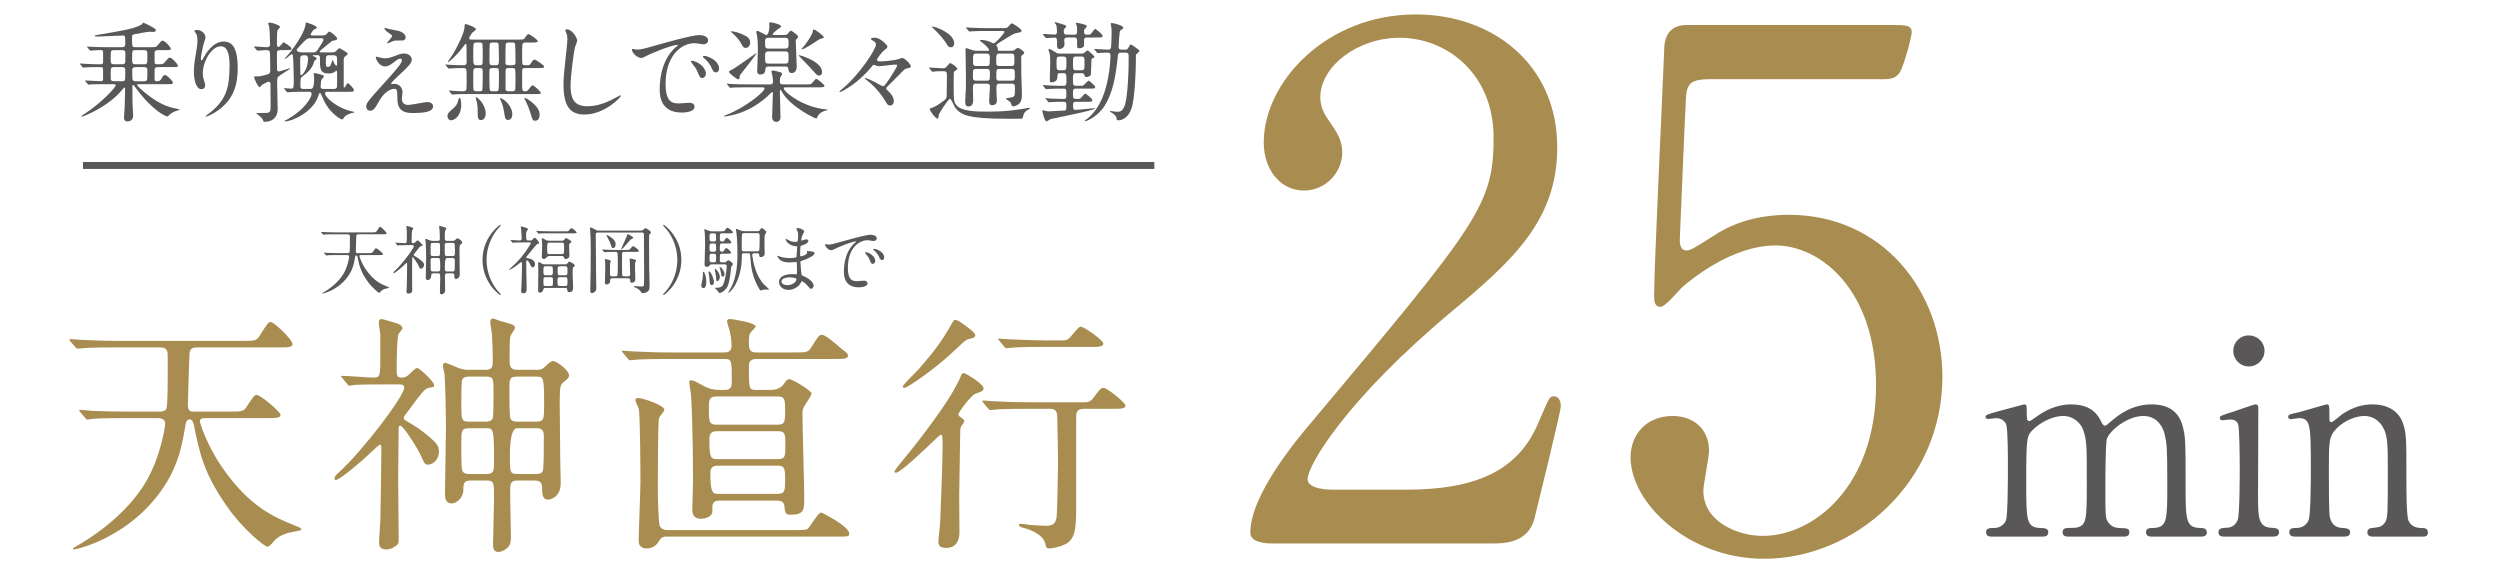 <?xml version="1.0" encoding="UTF-8"?>
<svg id="_レイヤー_1" xmlns="http://www.w3.org/2000/svg" version="1.1" viewBox="0 0 364.2 83">
  <!-- Generator: Adobe Illustrator 29.1.0, SVG Export Plug-In . SVG Version: 2.1.0 Build 142)  -->
  <defs>
    <style>
      .st0, .st1 {
        fill: #595757;
      }

      .st2 {
        fill: #a98d50;
      }

      .st1 {
        stroke: #595757;
        stroke-miterlimit: 10;
        stroke-width: 1.009px;
      }
    </style>
  </defs>
  <path class="st2" d="M185.132,79.169c-.618,0-2.989-.103-2.989-1.545,0-5.46,6.594-13.395,8.964-16.176,24.316-28.951,26.479-31.629,26.479-41.418,0-9.169-6.697-14.527-13.703-14.527-6.182,0-11.539,4.225-11.539,8.655,0,.309,0,1.648,1.03,3.09,1.34,1.958,2.164,3.091,2.164,4.945,0,2.988-2.474,5.564-5.564,5.564-3.504,0-5.872-3.091-5.872-7.006,0-8.758,9.066-18.649,22.15-18.649,11.128,0,20.607,7.212,20.607,19.37,0,10.612-6.491,16.485-15.248,23.8-15.558,12.982-21.122,22.564-21.122,24.521,0,1.545,3.297,1.545,3.709,1.545h10.613c10.406,0,16.381-2.884,19.267-9.684,1.648-3.812,1.648-3.915,2.267-3.915,1.03,0,1.03,1.237,1.03,1.443,0,.824-3.297,14.115-3.812,16.279-.927,3.709-4.534,3.709-6.182,3.709h-32.248Z"/>
  <g>
    <path class="st0" d="M15.256,12.262c-1.394,0-1.853.016-2.013.032-.047,0-.286.047-.333.047s-.079-.047-.142-.11l-.301-.365c-.063-.063-.063-.079-.063-.095,0-.032.016-.048.047-.048.364,0,1.918.111,2.234.111.333,0,.333-.159.333-.523,0-.19,0-1.252-.016-1.316-.032-.222-.11-.222-.808-.222s-1.41.016-1.712.047c-.047,0-.286.032-.333.032s-.079-.032-.142-.095l-.301-.364q-.065-.08-.065-.111c0-.032.018-.032.049-.032.063,0,.839.063.999.063,1.156.048,1.267.048,2.013.048.284,0,.315-.174.315-.317v-1.237c0-.38,0-.507-.315-.507-.286,0-.904.016-1.189.048-.047,0-.286.032-.333.032s-.079-.032-.142-.111l-.301-.364c-.063-.063-.063-.079-.063-.095,0-.032.016-.032.047-.032.11,0,.601.048.697.048.776.032,1.442.047,2.186.047h2.172c.475,0,.475-.301.475-.523,0-1.062,0-1.173-.364-1.173-.126,0-3.202.143-3.518.143-.524,0-.571,0-.571-.111,0-.063.063-.079.666-.174,3.043-.507,4.944-.824,5.911-1.331.128-.047.396-.19.396-.286q0-.126.065-.126c.063,0,1.79.76,1.869,1.062v.047c0,.254-.349.254-.427.254s-.443-.032-.524-.032c-.333,0-1.838.317-2.139.365-.38.047-.38.174-.38.523,0,1.283,0,1.363.475,1.363h2.22c.713,0,.792,0,1.014-.254.522-.633.571-.697.76-.697.317,0,1.174.951,1.174,1.157,0,.222-.081.222-.825.222h-1.03c-.475,0-.506.254-.506.507v1.237c0,.317.189.317.459.317.697,0,.776,0,.999-.27.524-.618.587-.697.776-.697.301,0,1.158.95,1.158,1.157,0,.222-.081.222-.825.222h-2.044c-.364,0-.522.079-.522.507v1.157c0,.222,0,.396.284.396.317,0,.508-.032.65-.269.333-.571.398-.634.587-.634.286,0,1.142.872,1.142,1.093,0,.238-.081.238-.809.238h-4.199c-.144,0-.207,0-.207.095,0,.222,1.934,1.95,3.535,2.742.949.476,1.458.571,2.535.808.095.016.126.032.126.08,0,.032-.617.206-.729.253-.396.174-.745.46-.839.571-.112.11-.144.159-.207.159-.173,0-2.076-.698-4.66-4.232-.221-.316-.252-.349-.333-.349-.032,0-.11.032-.11.207,0,.364.016,1.949.016,2.282,0,.301.095,1.664.095,1.95,0,.412-.173.856-.855.856-.477,0-.477-.428-.477-.539,0-.08.096-1.3.096-1.521.063-1.981.063-2.536.063-2.758,0-.11-.079-.11-.11-.11-.049,0-.254.253-.27.269-2.107,2.6-5.769,3.963-5.897,3.963-.063,0-.095-.032-.095-.08,0-.032.427-.317.524-.364,2.488-1.617,4.485-3.82,4.485-4.136,0-.143-.159-.143-.333-.143h-1.268ZM16.651,7.301c-.173,0-.317,0-.427.111-.095.111-.095.222-.095,1.204,0,.571,0,.745.522.745h1.095c.158,0,.315,0,.412-.111.11-.127.11-.222.11-1.204,0-.571,0-.745-.522-.745h-1.095ZM16.635,9.773c-.506,0-.506.174-.506.793,0,.95,0,1.062.095,1.156.11.111.27.111.412.111h1.093c.524,0,.524-.032.524-1.379,0-.476,0-.681-.506-.681h-1.111ZM20.978,9.362c.492,0,.492-.127.492-1.237,0-.634,0-.824-.492-.824h-1.253c-.475,0-.475.111-.475,1.078,0,.792,0,.983.491.983h1.237ZM20.978,11.834c.11,0,.349,0,.443-.19.049-.095.049-1.284.049-1.426,0-.444-.349-.444-.492-.444h-1.221c-.3,0-.491.143-.491.349,0,.19.016,1.379.032,1.426.095.286.317.286.459.286h1.221Z"/>
    <path class="st0" d="M32.156,6.746c-1.345,0-2.614,2.219-2.614,3.899,0,.507.079.793.205,1.173.112.301.144.428.144.603,0,.523-.427.57-.571.57-.729,0-1.077-1.316-1.077-2.567,0-.808.126-1.648.286-2.52.221-1.3.236-1.648.236-2.029,0-.554-.095-.793-.205-.983-.032-.063-.27-.38-.27-.412,0-.032.191-.111.427-.111.729,0,1.221.634,1.221,1.062,0,.19-.286.999-.333,1.173-.032.127-.349,1.57-.349,1.966,0,.047,0,.222.126.222.081,0,.175-.19.286-.396.175-.349,1.253-2.346,2.917-2.346.983,0,2.044.523,2.044,3.851,0,2.234-.445,4.77-3.455,6.562-.634.38-1.079.523-1.142.523-.032,0-.063-.016-.063-.048,0-.047.032-.079.396-.349,2.6-1.965,3.074-3.803,3.074-7.036,0-1.744-.317-2.806-1.284-2.806Z"/>
    <path class="st0" d="M37.075,6.905c-.047-.032-.063-.079-.063-.095,0-.032.016-.047.047-.047.27,0,1.459.111,1.696.111.286,0,.587,0,.587-.413,0-.539-.047-2.187-.142-2.662-.016-.064-.144-.317-.144-.365,0-.047.112-.142.254-.142.317,0,1.489.38,1.489.633,0,.095-.317.381-.349.444-.11.159-.11,1.458-.11,1.759,0,.507,0,.714.254.714.158,0,.618-.681.713-.681.079,0,1.156.666,1.156.903s-.11.237-.983.237h-.601c-.492,0-.54.174-.54.555,0,.126.016,2.219.016,2.25,0,.159.079.301.286.301.142,0,1.521-.46,1.554-.46.032,0,.047.032.047.063,0,.048-.047.08-.175.143-.333.206-1.442.904-1.552,1.046-.144.207-.144.365-.144.73,0,.633.079,3.439.079,4.009,0,1.221-.886,1.807-1.838,1.807-.222,0-.238-.032-.27-.174-.079-.317-.491-.65-.792-.887-.079-.064-.207-.143-.207-.159,0-.063.079-.063.112-.063.173,0,1.41,0,1.473-.017.396-.047.491-.285.491-.808,0-.54-.016-2.901-.016-3.376,0-.238-.095-.364-.301-.364-.079,0-.983.475-.999.523-.173.253-.189.269-.284.269-.254,0-.794-1.267-.794-1.41,0-.127.063-.159.159-.159.047,0,.333.016.38.016.38,0,1.442-.286,1.552-.349.112-.063.254-.159.254-.523,0-.349-.016-2.536-.063-2.694-.047-.206-.191-.27-.555-.27-.189,0-1.235.08-1.235.08-.047,0-.081-.047-.144-.111l-.301-.364ZM41.45,12.991c-.063-.047-.079-.079-.079-.111,0-.032.032-.032.063-.032.144,0,.872.064,1.03.064.333,0,.333-.27.333-1.474,0-.554-.079-3.217-.142-3.407-.016-.095-.11-.127-.175-.127-.126,0-.776.666-.949.666-.033,0-.065,0-.065-.032,0-.032.54-.603.634-.714,1.111-1.347,2.298-3.28,2.393-4.168.047-.349.047-.38.144-.38.032,0,1.505.427,1.505.745,0,.143-.079.159-.412.286-.079.032-.491.633-.491.681,0,.126.11.174.221.174h1.554c.189,0,.459-.032.666-.301.158-.222.189-.254.301-.254.205,0,1.14.777,1.14,1.014,0,.143-.126.207-.27.238-.063.032-.412.063-.475.11-.317.222-.776.634-1.077.872-.477.396-.731.602-.731.649,0,.143.112.143.175.143h1.648c.11,0,.364,0,.571-.19.079-.063.38-.427.475-.427.032,0,1.221.618,1.221.808,0,.111-.033.127-.366.381-.221.174-.221.364-.221.729.016.539,0,3.154,0,3.74,0,.063.047.08.095.08.11,0,.38-.65.508-.65.095,0,.886.76.886,1.03,0,.237-.095.237-.983.237h-2.915c-.128,0-.317,0-.317.27,0,.46,1.712,2.171,4.136,2.63.063.017.158.032.158.048,0,.063-.032.063-.173.095-.427.08-.999.301-1.284.618-.047.047-.221.364-.301.364-.079,0-.286-.047-.634-.301-1.046-.745-1.775-1.648-2.393-3.201-.063-.174-.126-.317-.236-.317-.144,0-.159.111-.175.174-.666,2.568-3.963,3.931-4.865,3.931-.081,0-.112-.032-.112-.08,0-.032.049-.047.081-.063.047-.016.095-.032.126-.047,2.82-1.506,3.724-3.408,3.724-3.788,0-.174-.079-.333-.301-.333h-.871c-.382,0-1.444,0-1.997.048-.049,0-.286.032-.333.032-.065,0-.096-.032-.144-.095l-.301-.364ZM45.142,5.573c-.412,0-.538.127-1.584,1.253-.112.11-.333.364-.333.443,0,.238.38.364.855.364h1.507c.427,0,.538-.159.729-.443.189-.286.808-1.189.808-1.395,0-.222-.173-.222-.317-.222h-1.664ZM43.732,8.553c0,.206,0,2.155.032,2.298,0,.048.047.095.128.095.189,0,.981-.967.981-2.361,0-.174,0-.539-.443-.539-.396,0-.697,0-.697.507ZM48.581,12.959c.175,0,.524,0,.524-.413v-1.933c0-.222-.016-.317-.11-.317-.049,0-.207.159-.238.174-.063.047-.301.237-.857.237-1.298,0-1.298-.633-1.298-2.329,0-.174-.065-.333-.301-.333h-.65c-.047,0-.096,0-.096.047,0,.063.207.159.286.174.096.047.301.143.301.27,0,.079-.079.126-.189.206-.112.063-.175.111-.222.301-.175.84-.92,1.553-1.648,2.076-.317.222-.317.333-.317,1.442,0,.397.222.397.54.397h.855c.317,0,.603-.016.603-1.585,0-.079-.063-.523-.063-.618,0-.048.016-.111.095-.111.047,0,1.394.222,1.394.46,0,.111-.364.491-.396.602-.016.064-.095.824-.095.888,0,.063.032.364.349.364h1.536ZM47.884,8.046c-.412,0-.412.301-.412.792,0,.808,0,.904.317.904.301,0,.364-.19.459-.46.033-.079.159-.539.191-.539.079,0,.254.507.301.602.032.048.189.222.286.222.079,0,.079-.048.079-.206v-.872c0-.364-.301-.443-.524-.443h-.697Z"/>
    <path class="st0" d="M58.194,7.903c.222-.08.461-.111.666-.111.634,0,1.126.397,1.126.872,0,.571-.603,1.126-1.839,2.267-.173.174-1.172,1.093-1.172,1.22,0,.063.079.095.158.095.032,0,.301-.032.349-.032.587,0,1.158.523,1.158,1.157,0,.159-.096.872-.096,1.03s.032.888.92.888c.443,0,2.393-.428,2.789-.428.429,0,.841.237.841.603,0,.856-1.316.999-3.027.999-1.887,0-2.157-.999-2.172-2.093-.032-1.283-.032-1.426-.506-1.426-.317,0-1.363.285-2.235,1.902-.443.808-.697,1.284-1.235,1.284-.398,0-.571-.365-.571-.571,0-.427,0-.602,2.6-3.439,1.363-1.506,2.598-2.853,2.598-3.313,0-.174-.095-.269-.268-.269-.222,0-.666.333-.888.523-.364.301-.823.618-1.284.618-.92,0-1.363-1.14-1.363-1.299,0-.064.032-.127.11-.127.049,0,.413.111.445.111.221.063.443.126.776.126.54,0,.697-.047,2.123-.586ZM56.545,4.195c.238.063,1.347.27,1.554.317.524.143.999.507.999.935,0,.127-.095.444-.443.444-1.111,0-1.142,0-1.522.143-.11.032-.554.286-.65.286-.032,0-.063-.032-.063-.08,0-.111.713-.824.713-1.014,0-.095-.254-.253-.587-.491-.491-.333-.538-.523-.538-.602,0-.048.032-.08.063-.08.047,0,.396.127.475.143Z"/>
    <path class="st0" d="M64.952,9.536q-.065-.08-.065-.111c0-.032.032-.032.049-.032.079,0,.491.047.569.047.681.047,1.363.063,2.044.063.222,0,.429-.095.429-.427,0-.618,0-1.664-.018-2.298,0-.38-.047-.38-.11-.38-.079,0-.11.047-.427.476-.967,1.283-2.013,2.171-2.107,2.171-.047,0-.065-.048-.065-.064,0-.032.681-.999.794-1.189.681-1.157,1.552-2.979,1.617-3.724.032-.507.032-.57.142-.57.158,0,1.538.476,1.538.76,0,.111-.477.444-.571.54-.11.126-.427.649-.427.776,0,.19.173.19.443.19h6.736c.713,0,.792,0,.951-.253.221-.349.349-.539.522-.539.207,0,1.347.84,1.347,1.014,0,.206-.364.206-.745.206h-1.014c-.126,0-.364,0-.459.206-.065.143-.065,1.458-.065,1.743,0,.222,0,1.173.081,1.253.095.11.158.11.713.11.27,0,.364-.047.587-.443.079-.143.236-.381.459-.381.142,0,1.379.824,1.379,1.014,0,.222-.317.222-.857.222h-1.869c-.222,0-.427,0-.477.253-.016.064-.016,1.506-.016,1.712,0,1.284,0,1.411.382,1.411.284,0,.364,0,.538-.238.427-.554.477-.618.603-.618.254,0,1.221.966,1.221,1.109,0,.159-.366.159-.699.159h-10.697c-.364,0-.841.016-1.205.047-.047,0-.27.032-.317.032s-.079-.032-.126-.095l-.286-.364q-.063-.079-.063-.111c0-.032.032-.032.047-.032.079,0,.459.032.54.047.855.064,1.077.064,1.379.064.221,0,.349,0,.475-.111.095-.095.128-.111.128-1.633,0-1.473,0-1.632-.445-1.632-.522,0-1.316,0-1.806.047-.047,0-.286.032-.333.032s-.079-.032-.144-.095l-.3-.364ZM65.728,17.524c-.349,0-.54-.317-.54-.603,0-.301.112-.523.729-1.03.508-.427.697-.745.794-1.109.126-.476.142-.523.236-.523.222,0,.238.887.238,1.062,0,1.553-.967,2.203-1.458,2.203ZM69.405,9.916c-.461,0-.461.11-.461,1.062,0,.27-.016,1.87.032,2.06.049.254.238.254.445.254h.427c.175,0,.333,0,.412-.159.063-.143.063-2.283.063-2.631,0-.491-.063-.586-.459-.586h-.459ZM69.484,6.192c-.254,0-.427,0-.491.253-.049.206-.049,1.395-.049,1.696,0,1.221,0,1.363.524,1.363h.349c.222,0,.38,0,.459-.19.047-.126.047-.999.047-1.22,0-.253,0-1.569-.047-1.712-.079-.19-.252-.19-.475-.19h-.317ZM70.753,16.525c0,.65-.317.967-.681.967-.38,0-.477-.286-.477-.745,0-.872,0-1.299-.142-1.917-.016-.095-.159-.507-.159-.587,0-.032,0-.079.065-.079.189,0,.554.412.729.618.27.349.666.998.666,1.743ZM72.179,13.292c.222,0,.412,0,.459-.254.047-.237.047-1.442.047-1.759,0-.238,0-1.046-.047-1.189-.063-.174-.252-.174-.443-.174h-.412c-.492,0-.492.079-.492.808,0,.364,0,2.219.065,2.393.063.174.252.174.443.174h.38ZM72.21,9.504c.475,0,.475-.126.475-1.173,0-.222-.032-1.759-.047-1.87-.047-.269-.252-.269-.459-.269h-.38c-.175,0-.38,0-.443.19-.049.159-.049,1.902-.049,2.234,0,.777,0,.887.477.887h.427ZM74.635,16.636c0,.649-.364.84-.634.84-.189,0-.396-.064-.491-.682-.126-.839-.222-1.41-.508-2.044-.016-.032-.173-.364-.173-.396s.032-.063.063-.063c.222,0,.603.317.808.491.317.3.935,1.014.935,1.854ZM74.144,6.192c-.175,0-.412,0-.461.222-.047.19-.047,2.187-.047,2.52,0,.428,0,.57.492.57h.475c.459,0,.492-.142.492-.539,0-.222,0-2.472-.081-2.63-.063-.143-.286-.143-.427-.143h-.443ZM74.128,9.916c-.364,0-.477.063-.477.46v2.519c0,.397.238.397.492.397h.459c.175,0,.38,0,.443-.19.049-.111.049-1.253.049-1.49,0-.254,0-1.394-.049-1.506-.063-.19-.268-.19-.443-.19h-.475ZM78.613,16.684c0,.222-.047.903-.634.903-.38,0-.427-.159-.634-.903-.142-.491-.491-1.427-.745-1.918-.079-.142-.207-.38-.207-.459,0-.032.033-.047.049-.047.173,0,.648.332.792.443,1.046.777,1.379,1.427,1.379,1.981Z"/>
    <path class="st0" d="M84.088,5.922c0,.159-.27.761-.301.887-.222.808-.666,4.311-.666,5.643,0,1.6.301,3.027,2.425,3.027.776,0,1.918-.159,3.328-.824.238-.111,1.442-.777,1.505-.777s.081.048.081.08c0,.174-2.346,2.726-5.326,2.726-2.06,0-3.043-1.189-3.043-4.374,0-.983.032-1.3.364-4.406.063-.523.205-1.823.205-2.267,0-.285-.047-.554-.142-.776-.016-.047-.173-.413-.173-.428,0-.11.126-.159.221-.159.825,0,1.522,1.284,1.522,1.648Z"/>
    <path class="st0" d="M92.714,7.222c.666,0,.904-.063,3.074-.681,1.41-.396,5.04-1.427,6.086-1.427.571,0,1.284.222,1.284.761,0,.412-.412.586-.65.586-.207,0-1.109-.174-1.284-.174-2.013,0-4.262,1.854-4.262,5.944,0,2.662.999,2.836,1.932,2.836.238,0,1.363-.095,1.507-.095.491,0,.776.206.776.586,0,.84-1.743.84-1.838.84-3.234,0-3.234-2.647-3.234-3.392,0-.697.016-4.057,2.298-6.102.063-.047.396-.301.396-.333s-.063-.032-.095-.032c-.92,0-4.201,1.394-4.723,1.696-.207.111-.364.206-.54.206-.792,0-1.552-1.062-1.347-1.283.063-.08.524.063.618.063ZM102.841,10.725c0,.364-.301.649-.555.649-.284,0-.427-.3-.681-.919-.173-.444-.284-.586-.792-1.236-.047-.064-.158-.222-.158-.286,0-.079.173-.095.315-.063,1.347.364,1.871,1.347,1.871,1.854ZM104.759,9.964c0,.413-.254.587-.461.587-.38,0-.554-.46-.713-.84-.142-.349-.618-.92-1.046-1.268-.079-.063-.142-.127-.142-.206,0-.095.173-.095.221-.095.128,0,.301.048.398.08.934.301,1.743.983,1.743,1.743Z"/>
    <path class="st0" d="M108.743,12.721c-1.394,0-1.853.032-2.011.032-.049.016-.286.047-.333.047-.065,0-.081-.047-.144-.111l-.301-.364c-.032-.032-.063-.079-.063-.095,0-.032.016-.048.047-.048.112,0,.603.064.697.064.778.032,1.426.047,2.172.047h3.392c.301,0,.412-.08.412-.428,0-.237-.032-.443-.079-.792-.016-.095-.144-.523-.144-.618,0-.079.016-.19.222-.19.126,0,.951.222,1.062.253.126.048.27.111.27.254,0,.047-.159.317-.191.38-.126.206-.142.27-.142.587,0,.38.016.554.475.554h3.265c.681,0,.76,0,.904-.143.11-.095.522-.666.666-.666.142,0,1.188.84,1.188,1.014,0,.222-.333.222-.855.222h-4.788c-.142,0-.268,0-.268.174,0,.524,2.868,2.758,6.086,3.027.032,0,.284.016.284.064,0,.047-.016.047-.189.095-.317.08-1.046.317-1.316.967-.079.19-.079.222-.142.222-.159,0-3.773-1.68-5.009-3.899-.095-.19-.128-.253-.191-.253-.11,0-.11.19-.11.222,0,.603.095,3.201.095,3.74,0,.681-.587.681-.618.681-.173,0-.601-.095-.601-.713,0-.554.11-2.98.11-3.471,0-.047,0-.158-.11-.158-.096,0-.634.586-.762.697-1.552,1.363-3.407,2.361-5.436,2.742-.427.079-.681.127-.713.127-.047,0-.079-.016-.079-.064,0-.047.032-.063.27-.159,2.71-1.03,5.609-3.36,5.609-3.867,0-.174-.252-.174-.364-.174h-2.267ZM107.746,11.311c-.016.095-.016.254-.222.254-.126,0-1.331-.872-1.331-1.11,0-.095.047-.111.506-.349.587-.301,3.409-2.346,3.425-2.346s.047.016.047.047c0,.143-1.934,2.584-2.283,3.027-.142.19-.142.381-.142.476ZM108.633,6.984c-.301,0-.412-.19-.538-.427-.333-.666-.809-1.236-1.522-1.839-.047-.032-.095-.079-.126-.111,0-.032.032-.047.079-.047.38,0,.967.174,1.331.317,1.14.46,1.426.729,1.426,1.363,0,.364-.254.745-.65.745ZM114.196,5.098c.142,0,.364,0,.554-.159.063-.063.349-.475.445-.475.126,0,1.077.633,1.077.903,0,.079-.063.159-.128.222-.205.19-.221.206-.221.364,0,.54.142,3.138.142,3.74,0,.571-.286.951-.729.951-.427,0-.459-.38-.475-.507-.033-.412-.207-.444-.445-.444h-2.456c-.126,0-.427,0-.459.365-.016.3-.047.792-.731.792-.459,0-.459-.349-.459-.507,0-.427.095-2.536.095-3.011,0-.254,0-1.49-.126-2.156-.016-.08-.11-.428-.11-.523,0-.111.079-.143.189-.143.207,0,1.077.586,1.3.586.286,0,.427-.872.427-1.267,0-.064-.032-.333-.032-.397,0-.142.081-.174.238-.174s1.505.286,1.505.587c0,.095-.047.127-.412.364-.11.08-.823.618-.823.777,0,.11.095.11.301.11h1.331ZM114.354,7.079c.524,0,.524-.253.524-.76,0-.571,0-.808-.524-.808h-2.377c-.522,0-.522.237-.522.729,0,.634,0,.84.522.84h2.377ZM114.37,9.266c.508,0,.508-.19.508-.919,0-.634,0-.857-.508-.857h-2.393c-.522,0-.522.238-.522.761,0,.856,0,1.014.522,1.014h2.393ZM119.315,11.009c-.254,0-.301-.063-1.3-1.173-.254-.285-1.68-1.727-1.68-1.759,0-.047.032-.047.047-.047.159,0,3.376.919,3.376,2.456,0,.397-.238.523-.443.523ZM116.826,7.19c-.047,0-.063-.032-.063-.048,0-.016.396-.475.477-.57.396-.523,1.109-1.537,1.172-2.013.032-.222.032-.269.126-.269.254,0,1.475.95,1.475,1.125,0,.127-.079.143-.333.206-.286.064-.38.127-.555.254-.475.333-1.997,1.316-2.298,1.316Z"/>
    <path class="st0" d="M128.815,7.316c-.38.301-1.062,1.237-1.062,1.395,0,.237.412.237.524.237.617,0,1.885-.159,2.393-.27.11-.016.634-.237.76-.237.364,0,1.268.935,1.268,1.204,0,.174-.191.222-.207.238-.603.142-.666.159-.888.38-.538.539-1.363,1.41-1.917,1.933-.54.507-.587.571-.587.697,0,.095.032.127.191.27.443.396.918.951.918,1.585,0,.143-.047.618-.554.618-.27,0-.364-.095-.634-.554-.729-1.253-1.792-2.409-2.631-3.027-.047-.047-.412-.317-.412-.364,0-.032.032-.064.079-.064.095,0,1.093.397,1.95.904.079.047.538.3.618.3.142,0,.221,0,.934-1.062.429-.634,1.142-1.79,1.142-1.981,0-.063-.032-.11-.286-.11-.333,0-2.029.237-2.409.237-.079,0-.191-.016-.317-.063-.032-.016-.364-.143-.38-.143-.112,0-.207.111-.396.364-.715.887-1.554,1.633-2.235,2.187-.571.444-1.981,1.41-2.314,1.41-.047,0-.079-.032-.079-.079,0-.032.618-.539.681-.603,1.997-1.648,4.644-5.452,4.644-6.244,0-.11-.032-.222-.207-.396-.079-.063-.54-.317-.54-.427,0-.143.461-.159.587-.159.825,0,1.824,1.093,1.824,1.267,0,.222-.081.27-.461.554Z"/>
    <path class="st0" d="M135.413,9.979q-.079-.079-.079-.095c0-.032.032-.048.063-.048.286,0,1.664.111,1.981.111.286,0,.364-.063.587-.317.349-.396.396-.443.475-.443.081,0,1.014.554,1.014.839,0,.048-.016.08-.032.095-.047.063-.333.237-.396.286-.095.095-.095.269-.095,1.933,0,2.203,0,2.488.396,2.98.729.935,3.122.935,4.217.935.792,0,2.868.064,5.863-.459.079-.017.443-.095.538-.095.033,0,.096,0,.096.063,0,.016-.016.08-.128.143-.364.19-.554.301-.76.666-.047.095-.142.634-.238.713-.032.017-1.806.017-2.06.017-3.423,0-4.802-.191-5.769-.413-.221-.047-1.363-.317-1.981-1.284-.126-.19-.554-1.22-.697-1.22-.268,0-1.664,2.234-1.664,2.346-.016.491-.032.539-.173.539-.301,0-1.125-1.125-1.125-1.363,0-.11.173-.159.333-.206.3-.079,1.046-.523,1.473-.856.666-.491.666-.507.666-1.189,0-.364.032-2.25.032-2.663-.016-.539-.095-.618-.54-.618-.032,0-.902-.017-1.331.047-.032,0-.189.032-.221.032-.063,0-.095-.032-.144-.111l-.301-.364ZM138.505,6.889c-.27,0-.398-.111-.634-.539-.032-.048-.461-.777-1.491-1.807-.095-.095-.617-.586-.617-.603,0-.063.095-.063.142-.063.317,0,3.106.951,3.106,2.457,0,.253-.142.554-.506.554ZM145.938,4.099c.554,0,.681,0,.871-.142.079-.064.461-.555.587-.555.142,0,1.426.793,1.426,1.094,0,.11-.095.174-.205.206-.112.032-.715.143-.841.19-.317.127-1.775,1.046-2.107,1.253-.079.047-.54.349-.54.459,0,.047.175.238.191.286.047.079.047.174.047.427,0,.08.079.08.301.08h1.617c.173,0,.349,0,.522-.127.063-.032.364-.301.461-.301.205,0,.949.523.949.714,0,.126-.126.206-.252.3-.191.127-.191.207-.191.476,0,2.203,0,2.441.047,3.55.047.967.047,1.617.047,1.823,0,.681-.142,1.093-.522,1.379-.175.127-.508.286-.713.286-.175,0-.238-.111-.27-.174-.016-.047-.11-.364-.159-.428-.079-.11-.681-.459-.681-.523,0-.095.794-.159.935-.206.396-.143.396-.254.396-1.394,0-.333,0-.587-.475-.587h-1.727c-.461,0-.492.238-.492.554v.603c0,.174.065,1.062.065,1.268,0,.285-.033.713-.746.713-.333,0-.38-.397-.38-.65,0-.301.112-1.727.112-2.06,0-.428-.301-.428-.477-.428h-1.489c-.508,0-.508.127-.508.983,0,.206.032,1.236.032,1.458,0,.872-.569.887-.666.887-.459,0-.491-.349-.491-.793,0-.159.032-.76.047-.903.047-.618.063-1.11.063-2.441,0-.586-.063-3.486-.063-4.152,0-.127,0-.222.095-.222.032,0,.809.269.872.285.364.127.571.111.745.111h1.538c.095,0,.189,0,.189-.127,0-.11-.427-.634-.92-.999-.349-.253-.412-.285-.412-.38,0-.079.159-.079.207-.079.158,0,.603.047,1.109.222.095.032.571.286.681.286.222,0,1.554-1.427,1.554-1.68,0-.127-.096-.127-.301-.127h-2.44c-.38,0-1.444,0-1.997.047-.047,0-.286.032-.333.032-.063,0-.096-.032-.144-.095l-.301-.364q-.079-.08-.079-.111c0-.032.032-.032.063-.032.096,0,.587.047.697.047.445.016,1.268.063,2.172.063h2.283ZM142.229,10.043c-.144,0-.349.016-.445.19-.047.095-.047.174-.047.999,0,.269,0,.523.492.523h1.489c.492,0,.492-.174.492-.92,0-.586,0-.792-.492-.792h-1.489ZM142.214,7.808c-.461,0-.461.127-.461,1.253,0,.253,0,.554.461.554h1.521c.459,0,.459-.111.459-1.22,0-.286,0-.587-.459-.587h-1.521ZM147.285,9.615c.491,0,.491-.095.491-1.062,0-.539,0-.745-.491-.745h-1.664c-.492,0-.492.143-.492,1.014,0,.618,0,.793.492.793h1.664ZM147.38,11.755c.459,0,.459-.238.459-.618,0-.983,0-1.093-.459-1.093h-1.775c-.461,0-.461.11-.461,1.062,0,.427,0,.65.461.65h1.775Z"/>
    <path class="st0" d="M152.381,14.433c-.049-.032-.081-.08-.081-.095,0-.032.032-.047.065-.047.095,0,.491.047.569.063.191,0,1.491.063,1.997.063.412,0,.412-.11.412-.745,0-.713,0-.76-.569-.76-.364,0-1.459,0-2.013.047-.047,0-.286.032-.333.032s-.079-.032-.144-.095l-.301-.364c-.047-.047-.063-.079-.063-.11,0-.016.016-.032.047-.032.081,0,.841.064.999.064,1.174.047,1.268.047,1.981.047.396,0,.412-.253.412-.681,0-1.046,0-1.157-.506-1.157h-.412c-.38,0-.38.064-.413.697-.032.523-.648.634-.808.634-.27,0-.286-.079-.286-.412,0-.413.063-2.203.063-2.568,0-.316,0-.998-.126-1.363-.016-.063-.142-.333-.142-.396s.063-.127.126-.127c.158,0,.729.381.92.491.286.19.427.19.666.19h3.027c.173,0,.317,0,.459-.095.079-.048.396-.364.491-.364.144,0,1.032.808,1.032.95q0,.08-.222.159c-.222.064-.222.111-.238.554-.016.286-.047,1.744-.079,1.854-.079.301-.571.365-.634.365-.238,0-.286-.174-.317-.349-.063-.222-.286-.222-.412-.222h-.745c-.492,0-.492.143-.492.824,0,.92,0,1.014.54,1.014h.333c.412,0,.459,0,.538-.016.175-.047.794-.745.857-.745.079,0,.967.713.967.935,0,.238-.112.238-.983.238h-1.822c-.382,0-.429.142-.429.539,0,.776,0,.872.238.935.079.032.11.032.54.032.126,0,.252-.032.349-.11.11-.095.569-.681.648-.681.081,0,1.048.729,1.048.95,0,.254-.222.254-.731.254h-1.615c-.238,0-.461,0-.461.396,0,.618,0,.777.333.777.445,0,2.537-.238,2.806-.238.016,0,.079,0,.079.032,0,.269-6.371,1.506-6.513,1.553-.096.032-.461.333-.555.333-.333,0-.634-1.49-.634-1.537,0-.064.032-.095.095-.095.096,0,.477.143.555.143.11.032.191.032.27.032.158,0,2.249-.111,2.346-.127.236-.063.236-.142.236-.823,0-.27-.032-.444-.396-.444-.506,0-1.316,0-1.79.032-.063.016-.286.047-.333.047-.063,0-.095-.032-.142-.11l-.301-.364ZM158.355,5.462c-.427,0-.427.207-.427.524,0,.095,0,.681-.016.713-.047.19-.396.333-.666.333-.333,0-.333-.111-.333-.476,0-.983,0-1.094-.427-1.094h-.999c-.191,0-.445.017-.445.397,0,.095.033.539.033.618,0,.507-.571.666-.666.666-.413,0-.413-.3-.413-.507,0-1.046,0-1.156-.38-1.156-.189,0-1.014.063-1.188.063-.047,0-.079-.032-.144-.095l-.301-.364c-.047-.047-.063-.079-.063-.11,0-.017.016-.032.047-.032.27,0,1.428.095,1.648.095.301,0,.364-.159.364-.428,0-.285-.016-.697-.11-.966-.016-.064-.238-.333-.238-.397,0-.016.016-.032.032-.032.144,0,1.412.413,1.459.428.079.032.205.126.205.222,0,.079-.032.111-.252.317-.081.095-.112.19-.112.364,0,.46.191.507.508.507h1.014c.427,0,.427-.143.427-.745,0-.317,0-.397-.079-.65-.016-.048-.112-.238-.112-.286,0-.063.081-.063.112-.063s1.489.253,1.489.476c0,.079-.032.174-.205.349-.175.174-.191.206-.191.459,0,.238,0,.46.412.46h.286c.191,0,.254-.032.555-.444.286-.364.317-.412.349-.412.095,0,1.093.777,1.093,1.03,0,.237-.095.237-.967.237h-1.3ZM154.853,10.233c.491,0,.506-.095.506-1.03,0-.824,0-.967-.506-.967h-.427c-.508,0-.508.111-.508,1.093,0,.761,0,.904.508.904h.427ZM156.819,8.236c-.492,0-.508.127-.508.967,0,.935,0,1.03.508,1.03h.666c.491,0,.506-.111.506-.967,0-.935,0-1.03-.506-1.03h-.666ZM163.903,7.238c.205,0,.317-.016.427-.206.286-.491.317-.555.412-.555.079,0,1.253.777,1.253.951,0,.111-.443.444-.492.507-.032.047-.032.159-.032,1.173,0,.84-.126,5.357-.666,6.783-.601,1.585-1.696,1.633-1.853,1.633-.27,0-.27-.064-.286-.254-.016-.206-.11-.412-.475-.697-.081-.047-.492-.269-.492-.364,0-.016.016-.047.047-.047.063,0,.809.127.951.127.443,0,.904-.032,1.221-1.157.221-.761.506-3.075.506-6.863,0-.427-.032-.603-.475-.603h-.54c-.412,0-.506.048-.554.491-.317,3.027-.746,5.341-1.902,7.211-.983,1.569-2.6,2.283-2.836,2.283-.016,0-.081,0-.081-.048.016-.047.047-.079.081-.11.949-.618,1.743-1.696,2.249-2.758,1.394-2.869,1.41-6.625,1.41-6.688,0-.381-.268-.381-.412-.381-.158,0-.902.017-1.188.048-.047,0-.207.032-.238.032-.063,0-.095-.047-.142-.111l-.301-.364c-.065-.063-.081-.079-.081-.095,0-.032.033-.048.065-.048.268,0,1.647.111,1.964.111.191,0,.333-.063.398-.27.063-.222.095-1.663.095-2.076,0-.301.016-.554-.032-.903-.016-.127-.096-.46-.096-.539,0-.064.065-.095.175-.095.254,0,1.664.364,1.664.681,0,.08-.095.159-.126.19-.049.032-.286.174-.333.222-.128.159-.222,2.251-.222,2.41,0,.317.222.38.475.38h.461Z"/>
  </g>
  <g>
    <path class="st0" d="M52.214,34.133c-.301,0-.301.172-.312.355-.011.344-.065,1.829-.065,2.098,0,.29.13.29.247.29h1.561c.452,0,.569,0,.688-.183.312-.473.343-.526.452-.526.151,0,1.011.709,1.011.85s-.215.14-.571.14h-2.666c-.098,0-.205.011-.205.139,0,.118.354,1.108.935,1.947,1.195,1.732,2.27,2.163,3.152,2.517.184.075.249.096.249.151,0,.043-.054.053-.399.118-.075.011-.527.097-.764.377-.172.204-.226.247-.289.247-.13,0-1.065-.774-1.691-1.667-1.053-1.485-1.214-2.389-1.43-3.421-.033-.183-.075-.355-.205-.355-.14,0-.172.172-.193.334-.163.935-.377,2.216-1.754,3.571-1.314,1.281-2.873,1.656-3.003,1.656-.011,0-.042,0-.042-.032,0-.032.236-.162.279-.183,1.098-.646,2.164-1.571,2.787-2.582.699-1.129.881-2.506.881-2.581,0-.183-.161-.236-.3-.236h-1.442c-.948,0-1.26.021-1.356.032-.044,0-.194.032-.226.032-.044,0-.065-.032-.096-.075l-.215-.247c-.033-.043-.044-.054-.044-.065,0-.021.011-.032.044-.032.075,0,.398.032.473.043.527.022.969.032,1.473.032h1.431c.096,0,.236,0,.301-.108.065-.107.065-.989.065-2.162,0-.301,0-.473-.322-.473h-1.948c-.946,0-1.258.021-1.356.032-.042.011-.203.022-.236.022-.032,0-.053-.022-.086-.065l-.215-.247q-.042-.054-.042-.075c0-.022.011-.022.032-.022.075,0,.41.032.485.032.515.022.967.043,1.473.043h5.432c.452,0,.569,0,.688-.183.377-.591.398-.624.506-.624.128,0,.925.753.925.947,0,.14-.226.14-.571.14h-3.528Z"/>
    <path class="st0" d="M59.547,35.714c-.301,0-.99,0-1.377.021-.033.011-.194.032-.226.032-.044,0-.065-.032-.098-.075l-.203-.247c-.044-.043-.054-.054-.054-.075,0-.011.021-.022.044-.022.214,0,1.161.075,1.354.075.28,0,.28-.096.28-.978v-.818c0-.086-.065-.462-.065-.538,0-.075.011-.172.13-.172.021,0,.688.194.688.204.086.032.193.108.193.194,0,.043-.151.204-.172.248-.065.182-.075,1.183-.075,1.441,0,.334,0,.42.205.42.14,0,.215-.032.343-.151.236-.236.27-.258.335-.258.086,0,.72.581.72.731,0,.075-.011.075-.236.118-.161.021-.345.269-.743.807-.289.387-.322.43-.322.473,0,.065.011.075.161.162.215.118.667.387,1.14.838.161.162.205.28.205.452,0,.344-.28.549-.452.549-.151,0-.172-.044-.345-.431-.107-.247-.72-1.237-.86-1.237-.065,0-.065.086-.065.118,0,.312-.021,1.732-.021,2.012,0,.43.021,2.334.021,2.721,0,.183-.011.226-.203.344-.065.043-.184.096-.324.096-.247,0-.312-.118-.312-.301,0-.15.054-.795.054-.935.011-.548.044-2.377.044-2.883,0-.323,0-.356-.065-.356-.033,0-.226.183-.236.194-.42.409-1.463,1.313-1.647,1.313-.032,0-.054-.022-.054-.075,0-.075.054-.13.194-.258,1.032-.935,2.785-3.259,2.785-3.614,0-.14-.138-.14-.258-.14h-.484ZM65.13,39.823c-.312,0-.312.14-.312.549,0,.258.032,1.571.032,1.86,0,.14,0,.291-.096.409-.086.118-.291.236-.441.236-.226,0-.226-.236-.226-.322,0-.151.044-1.786.044-1.969,0-.677,0-.764-.324-.764h-.688c-.301,0-.301.173-.301.42-.011.344-.312.56-.494.56-.291,0-.291-.291-.291-.399,0-.419.044-2.453.044-2.915,0-.398-.033-1.947-.065-2.227-.011-.043-.065-.279-.065-.344,0-.032,0-.129.107-.129.023,0,.506.194.538.215.215.087.356.087.496.087h.678c.312,0,.312-.151.312-.431,0-.279-.011-.602-.033-1.054,0-.075-.075-.462-.075-.549,0-.064.023-.161.119-.161.044,0,.236.086.28.097.59.161.655.183.655.312,0,.053-.161.269-.182.322-.044.151-.044.248-.044,1.076,0,.173,0,.388.322.388h.818c.172,0,.236-.011.366-.13.193-.183.268-.247.356-.247.138,0,.676.387.676.613,0,.096-.032.129-.203.269-.151.108-.194.151-.194.86,0,.334.023,2.012.023,2.399,0,.151.021.904.021,1.076,0,.656-.506.71-.538.71-.259,0-.259-.269-.259-.506,0-.29-.161-.312-.343-.312h-.709ZM63.785,37.306c.119,0,.247-.032.291-.151.032-.087.032-.926.032-1.065,0-.635,0-.71-.322-.71h-.731c-.109,0-.249.022-.291.14-.033.086-.033.678-.033,1.011,0,.688,0,.775.324.775h.731ZM63.054,37.586c-.324,0-.324.129-.324.624,0,1.055,0,1.173.086,1.259.075.075.184.075.249.075h.741c.324,0,.324-.14.324-.56,0-1.398-.033-1.398-.345-1.398h-.731ZM65.936,37.306c.335,0,.335-.13.335-.721,0-1.205-.023-1.205-.345-1.205h-.818c-.322,0-.322.13-.322.56,0,.194,0,1.129.044,1.237.065.13.226.13.289.13h.818ZM65.118,37.586q-.312,0-.312,1.194c0,.688,0,.764.324.764h.806c.075,0,.226,0,.28-.14.042-.096.042-.968.042-1.473,0-.269-.096-.344-.322-.344h-.818Z"/>
    <path class="st0" d="M72.435,42.287c.086.096.527.57.527.634,0,.022-.021.065-.075.065-.107,0-2.593-1.786-2.593-5.121s2.486-5.121,2.593-5.121c.054,0,.075.043.075.065,0,.065-.441.538-.527.635-.429.538-1.549,2.076-1.549,4.421s1.119,3.884,1.549,4.422Z"/>
    <path class="st0" d="M76.315,35.315c-.948,0-1.26.022-1.366.032-.032,0-.194.022-.226.022-.044,0-.054-.022-.096-.065l-.205-.247c-.044-.043-.044-.054-.044-.075,0-.011.012-.022.033-.022.182,0,.99.065,1.151.065.322,0,.441,0,.441-.334,0-.108-.065-1.108-.075-1.216-.011-.064-.065-.344-.065-.398,0-.065.075-.075.107-.075.054,0,.958.204.958.387,0,.022-.151.204-.161.226-.098.118-.119.322-.119.462,0,.861,0,.957.333.957h.291c.205,0,.215-.021.387-.226.086-.096.151-.172.226-.172.173,0,.657.603.657.752,0,.087-.033.097-.258.162-.119.032-.54.57-.776.86-.236.301-.484.603-.731.893-.044.053-.096.107-.096.215,0,.086.032.086.375.14.496.064.893.441.893.839,0,.247-.172.452-.333.452s-.236-.087-.398-.441c-.075-.183-.28-.57-.452-.57-.109,0-.109.032-.109.377,0,.613.065,3.314.065,3.862,0,.183-.042.548-.473.548-.333,0-.333-.204-.333-.365,0-.097.053-.818.063-.969.012-.301.065-2.129.065-2.345,0-.129,0-.699-.011-.764-.021-.065-.042-.108-.107-.108-.033,0-.28.215-.291.215-.808.688-1.431.947-1.496.947-.021,0-.011-.043.065-.108,1.366-1.226,2.151-2.163,2.969-3.485.107-.173.151-.258.151-.323,0-.096-.107-.108-.226-.108h-.785ZM82.275,33.702c.473,0,.527,0,.645-.172.161-.226.259-.291.333-.291.173,0,.764.549.764.613,0,.108-.138.14-.569.14h-3.388c-.787,0-1.086,0-1.356.021-.044,0-.194.032-.226.032-.044,0-.065-.032-.096-.075l-.205-.247c-.042-.043-.054-.054-.054-.065,0-.021.023-.032.044-.032.075,0,.408.043.473.043.527.022.969.032,1.473.032h2.164ZM79.436,41.942c-.109,0-.205,0-.27.194-.075.226-.161.495-.484.495-.291,0-.291-.194-.291-.377,0-.399.032-2.389.032-2.84,0-.151-.032-.872-.032-1.033,0-.054,0-.194.13-.194.063,0,.258.118.377.194.138.075.247.129.505.129h2.905c.205,0,.291-.022.366-.151.13-.194.172-.258.258-.258.023,0,.808.334.808.582,0,.064-.033.074-.226.258-.096.075-.096.71-.096.914,0,.279.075,1.635.075,1.947,0,.236,0,.753-.517.753-.301,0-.312-.118-.335-.344-.021-.269-.182-.269-.322-.269h-2.882ZM81.844,35.068c.236,0,.312-.075.366-.151.13-.183.161-.236.236-.236.065,0,.795.355.795.538,0,.065-.021.075-.226.236-.107.086-.107.236-.107.344,0,.151.044,1.259.044,1.495,0,.258-.28.441-.517.441-.184,0-.215-.075-.291-.258s-.215-.183-.312-.183h-1.797c-.203,0-.268.075-.343.14-.247.247-.291.29-.462.29-.215,0-.301-.086-.301-.3,0-.022.054-1.226.054-1.464,0-.301-.011-.57-.023-.839,0-.053-.042-.3-.042-.355,0-.053.042-.065.086-.065.065,0,.291.13.431.215.236.14.333.151.601.151h1.808ZM80.21,40.103c.333,0,.333-.151.333-.657,0-.505,0-.656-.333-.656h-.711c-.333,0-.333.151-.333.656,0,.506,0,.657.333.657h.711ZM80.241,41.662c.312,0,.312-.075.312-.667,0-.517,0-.613-.312-.613h-.764c-.312,0-.312.075-.312.667,0,.517,0,.613.312.613h.764ZM80.036,35.348c-.322,0-.322.173-.322.786,0,.796,0,.882.322.882h1.808c.333,0,.333-.161.333-.786,0-.795,0-.882-.333-.882h-1.808ZM82.317,41.662c.356,0,.356-.107.356-.634,0-.549,0-.646-.356-.646h-.741c-.356,0-.356.108-.356.635,0,.548,0,.645.356.645h.741ZM82.328,40.103c.345,0,.345-.087.345-.882,0-.301-.044-.431-.345-.431h-.752c-.301,0-.345.118-.345.431,0,.795,0,.882.345.882h.752Z"/>
    <path class="st0" d="M93.382,33.594c.117,0,.236-.032.322-.107.161-.151.247-.248.322-.248.109,0,.808.409.808.635,0,.043-.023.086-.054.118-.075.053-.14.108-.161.14-.065.096-.065.688-.065.957,0,1.602,0,2.818.021,4.098,0,.333.054,2.076.054,2.129,0,.71,0,.936-.247,1.14-.236.194-.624.248-.732.248-.151,0-.193-.032-.247-.14-.226-.43-.785-.667-.893-.688-.151-.043-.161-.118-.161-.129,0-.054.054-.054.109-.054.151,0,.85.043,1.011.043.117,0,.279,0,.322-.129.044-.14.044-1.743.044-2.022,0-.43-.023-5.443-.033-5.518-.042-.194-.215-.194-.322-.194h-6.357c-.301,0-.335.118-.335.344,0,.85.044,4.744.044,5.378,0,.344.032,2.044.032,2.421,0,.581-.548.677-.624.677-.258,0-.258-.258-.258-.355,0-.021,0-.151.011-.322.054-1.464.065-3.97.065-5.583,0-1.313-.021-2.108-.075-2.765-.011-.064-.044-.42-.044-.451,0-.043.011-.087.054-.087.13,0,.431.151.559.226.301.173.399.236.613.236h6.219ZM89.638,40.254c.107,0,.258,0,.322-.183.021-.065.044-.85.044-1.646,0-.215,0-1.464-.065-1.603-.054-.13-.194-.13-.377-.13-.722,0-1.119.022-1.26.032-.042,0-.193.022-.226.022-.042,0-.063-.022-.096-.065l-.215-.247c-.021-.022-.042-.054-.042-.075,0-.022.011-.022.042-.022.075,0,.41.032.473.032.496.022.969.043,1.475.043h1.43c.496,0,.55,0,.688-.183.259-.312.291-.355.41-.355.172,0,.816.505.816.667,0,.15-.053.15-.559.15h-1.582c-.075,0-.247,0-.289.194-.011.086-.011,1.312-.011,1.516,0,.28,0,1.431.011,1.582.011.269.182.269.322.269h.517c.117,0,.333,0,.333-.301,0-.42-.032-1.743-.044-1.829,0-.054-.042-.312-.042-.366,0-.064.011-.096.086-.096s.452.096.538.118c.301.075.333.086.333.172,0,.054-.117.226-.128.269-.033.118-.033.678-.033.851,0,.172.044,1.377.044,1.634,0,.387-.387.495-.496.495-.236,0-.247-.151-.247-.269,0-.226,0-.387-.333-.387h-2.281c-.107,0-.312,0-.312.279,0,.258,0,.28-.044.344-.086.151-.301.28-.473.28-.247,0-.247-.248-.247-.312,0-.14.032-.753.032-.872.011-.291.023-.667.023-1.743,0-.236-.012-.322-.023-.462-.011-.043-.042-.215-.042-.258,0-.043.011-.064.065-.064.032,0,.827.151.827.301,0,.053-.117.236-.117.279-.021.183-.021,1.237-.021,1.506,0,.28,0,.431.333.431h.441ZM89.197,34.724c.247.194.484.43.484.872,0,.301-.14.548-.387.548-.161,0-.203-.151-.301-.473-.065-.226-.247-.656-.505-1.108-.119-.194-.13-.215-.13-.269,0-.054.032-.065.075-.054.151.022.538.291.764.484ZM92.262,34.638c0,.075-.333.215-.387.258-.182.14-1.151,1.421-1.333,1.421-.044,0-.044-.044-.044-.054,0-.075.699-1.549.808-1.85.086-.269.096-.301.138-.301.075,0,.818.409.818.527Z"/>
    <path class="st0" d="M97.12,33.444c-.086-.097-.527-.57-.527-.635,0-.022.023-.065.075-.065.109,0,2.593,1.786,2.593,5.121s-2.484,5.121-2.593,5.121c-.053,0-.075-.043-.075-.065,0-.064.441-.538.527-.634.431-.538,1.55-2.077,1.55-4.422s-1.119-3.883-1.55-4.421Z"/>
    <path class="st0" d="M102.891,41.039c0,.226,0,.936-.408.936-.184,0-.324-.173-.324-.388,0-.096.109-.559.119-.602.065-.301.117-.678.117-.914,0-.452,0-.484.065-.484.011,0,.044.011.065.022.161.096.366.807.366,1.43ZM105.429,38.22c.247,0,.27,0,.387-.107.14-.13.215-.205.28-.205.117,0,.678.387.678.57,0,.065-.023.086-.205.323-.032.043-.065.118-.086.365-.011.14-.086,1.216-.356,2.184-.258.947-1.065,1.324-1.281,1.324-.096,0-.138-.022-.289-.279-.065-.097-.161-.205-.215-.248-.021-.021-.184-.14-.184-.183s.119-.043.215-.043c.753,0,.904-.312.958-.43.333-.688.538-2.194.538-2.721,0-.258-.184-.258-.335-.258h-1.892c-.086,0-.173.022-.226.097-.151.204-.184.258-.441.258-.247,0-.333-.086-.333-.333,0-.173.075-2.432.075-2.798,0-.42-.012-1.398-.044-1.785-.011-.065-.065-.431-.065-.505,0-.044,0-.065.033-.065.053,0,.548.204.655.247.151.054.301.075.462.075h1.205c.441,0,.569,0,.678-.183.151-.269.205-.343.343-.343.119,0,.797.505.797.667,0,.151-.226.151-.582.151h-1c-.333,0-.333.075-.333.646,0,.377.021.538.301.538.226,0,.289,0,.377-.173.075-.129.193-.344.354-.344.151,0,.646.517.646.656,0,.151-.184.151-.496.151h-.871c-.312,0-.312.054-.312.904,0,.291.236.291.312.291.161,0,.226,0,.312-.173.054-.118.161-.344.333-.344.173,0,.678.517.678.667,0,.15-.215.15-.569.15h-.732c-.333,0-.333.087-.333.958,0,.279.161.3.322.3h.236ZM104.009,41.081c0,.344-.182.452-.312.452-.268,0-.312-.279-.322-.678-.011-.301-.053-.624-.128-.957-.023-.075-.033-.183-.033-.258,0-.097.044-.119.109-.097.312.118.687,1.194.687,1.538ZM104.009,35.176c.314,0,.314-.173.314-.581,0-.462,0-.603-.324-.603h-.312c-.322,0-.322.151-.322.591,0,.441,0,.592.322.592h.322ZM104.009,36.671c.314,0,.314-.161.314-.592,0-.462,0-.613-.314-.613h-.322c-.322,0-.322.151-.322.613,0,.431,0,.592.312.592h.333ZM103.977,38.22c.345,0,.345-.139.345-.624,0-.473,0-.635-.314-.635h-.3c-.345,0-.345.14-.345.625,0,.484,0,.634.333.634h.28ZM104.504,40.963c-.161,0-.161-.14-.182-.538-.012-.194-.054-.495-.119-.774-.021-.075-.065-.344-.065-.387,0-.054,0-.118.044-.118.107,0,.678.613.678,1.172,0,.441-.236.646-.356.646ZM105.548,39.941c0,.194-.098.356-.249.356-.193,0-.203-.065-.301-.7-.021-.151-.063-.312-.138-.495-.012-.043-.023-.075-.023-.118,0-.053.023-.086.075-.075.161.022.636.592.636,1.033ZM110.368,33.681c.161,0,.226-.032.289-.118.151-.226.236-.344.324-.344.096,0,.655.441.655.581,0,.075-.203.408-.236.495-.032.129-.032,1.065-.032,1.259,0,.204.032,1.204.032,1.43,0,.279-.291.473-.538.473-.226,0-.236-.107-.268-.344-.012-.129-.023-.215-.291-.215h-.42c-.075,0-.301,0-.301.269,0,.053.011.108.023.172.151.99.538,2.947,1.775,4.185.107.096.655.581.655.624s-.063.053-.107.053-.215-.021-.258-.021c-.109,0-.356.011-.592.053-.044.011-.247.097-.27.097-.053,0-.117-.118-.151-.161-1.042-1.743-1.247-3.067-1.354-4.831-.033-.43-.054-.441-.312-.441h-.603c-.322,0-.322.064-.322.656,0,1.452-.42,3.27-1.27,4.443-.086.13-.517.646-.634.646-.044,0-.065-.032-.065-.053,0-.044.333-.57.398-.678.935-1.754.935-4.056.935-4.895,0-.56-.011-2.076-.151-3.12-.011-.064-.065-.365-.065-.441,0-.032,0-.108.044-.108.107,0,.582.226.657.247.063.022.236.087.44.087h2.013ZM108.355,33.96c-.117,0-.236.086-.258.161-.044.118-.044,1.904-.044,2.12,0,.215.023.377.324.377h1.936c.075,0,.215,0,.28-.119.075-.118.075-1.958.075-2.129,0-.301-.044-.409-.335-.409h-1.98Z"/>
    <path class="st0" d="M116.084,33.465c-.011-.032-.075-.14-.075-.161,0-.075.205-.075.27-.075.289,0,.871.269.871.495,0,.108-.236.495-.27.57-.075.172-.161.548-.161.699,0,.022,0,.065.044.065.032,0,.065-.011.301-.097.096-.032.247-.086.387-.086.107,0,.312.032.312.204,0,.399-.732.613-1.034.71-.086.021-.107.032-.117.194-.011.032-.054.603-.054,1.043,0,.248,0,.312.14.312.119,0,.893-.215.893-.559,0-.032-.044-.161-.044-.194s.033-.032.054-.032c.054,0,.28.053.333.053.441.032.722.054.722.291,0,.377-1.195.872-1.689,1.033-.335.118-.366.129-.366.236,0,.204.117,1.442.128,1.549.044.356.044.399.27.484.839.344,1.528.914,1.528,1.42,0,.28-.194.452-.366.452-.151,0-.193-.053-.58-.516-.215-.269-.636-.582-.753-.582-.065,0-.086.054-.14.173-.226.505-.946,1.086-1.829,1.086-1.011,0-1.377-.721-1.377-1.161,0-.646.657-1.14,1.936-1.14.098,0,.496.032.571.032.117,0,.117-.032.117-.398,0-.215-.011-.936-.021-1.227,0-.096,0-.161-.107-.161-.151,0-.797.054-.937.054-.247,0-1.0.011-1.484-.441-.151-.151-.312-.409-.312-.495,0-.021,0-.043.032-.043.065,0,.356.129.41.151.484.161.967.194,1.302.194.258,0,.978,0,1.053-.204.012-.032.098-1.442.098-1.452,0-.054-.054-.054-.226-.065-.764-.053-1.442-.603-1.442-1.022,0-.021.011-.075.042-.075.012,0,.27.151.301.173.475.291.883.291,1.044.291.226,0,.333-.054.356-.162.032-.108.065-.721.065-.946,0-.215-.14-.549-.194-.667ZM114.998,40.403c-.021,0-1.151,0-1.151.614,0,.408.559.538.86.538.356,0,.818-.173,1.065-.399.193-.172.291-.43.247-.527-.075-.182-.829-.226-1.021-.226Z"/>
    <path class="st0" d="M120.637,35.628c.452,0,.613-.044,2.086-.462.958-.27,3.421-.969,4.131-.969.389,0,.872.151.872.517,0,.279-.28.398-.441.398-.14,0-.753-.118-.871-.118-1.366,0-2.894,1.259-2.894,4.034,0,1.808.678,1.926,1.312,1.926.161,0,.925-.065,1.021-.065.335,0,.527.14.527.399,0,.569-1.182.569-1.247.569-2.195,0-2.195-1.796-2.195-2.302,0-.473.011-2.754,1.561-4.141.042-.032.268-.204.268-.226,0-.021-.042-.021-.065-.021-.624,0-2.85.946-3.206,1.151-.138.075-.247.139-.364.139-.538,0-1.055-.721-.914-.872.042-.053.354.044.419.044ZM127.511,38.005c0,.247-.205.441-.377.441-.193,0-.291-.204-.462-.624-.117-.301-.193-.398-.538-.839-.032-.043-.107-.151-.107-.194,0-.053.117-.065.214-.043.914.247,1.27.914,1.27,1.259ZM128.813,37.488c0,.28-.172.399-.312.399-.258,0-.377-.312-.484-.57-.098-.236-.42-.625-.711-.861-.053-.043-.096-.086-.096-.139,0-.065.119-.065.151-.065.086,0,.205.032.27.053.634.205,1.182.667,1.182,1.183Z"/>
  </g>
  <g>
    <path class="st2" d="M28.653,50.613c-1.027,0-1.027.587-1.063,1.209-.037,1.174-.219,6.231-.219,7.148,0,.99.44.99.843.99h5.315c1.538,0,1.943,0,2.346-.624,1.062-1.612,1.172-1.796,1.538-1.796.513,0,3.446,2.419,3.446,2.896s-.732.477-1.943.477h-9.089c-.331,0-.697.037-.697.477,0,.403,1.209,3.775,3.188,6.634,4.07,5.9,7.734,7.366,10.739,8.575.624.258.844.331.844.513,0,.147-.184.184-1.358.403-.256.037-1.796.331-2.601,1.284-.587.695-.769.843-.99.843-.44,0-3.628-2.638-5.755-5.681-3.591-5.058-4.141-8.137-4.874-11.655-.11-.624-.258-1.211-.697-1.211-.477,0-.585.587-.659,1.137-.55,3.188-1.284,7.55-5.976,12.168-4.471,4.362-9.786,5.644-10.225,5.644-.037,0-.145,0-.145-.11,0-.109.806-.55.951-.622,3.74-2.2,7.368-5.352,9.493-8.798,2.383-3.847,3.006-8.538,3.006-8.796,0-.624-.55-.806-1.027-.806h-4.91c-3.227,0-4.289.074-4.62.11-.145,0-.659.109-.769.109-.147,0-.221-.109-.329-.256l-.734-.843c-.11-.147-.145-.184-.145-.221,0-.074.035-.11.145-.11.258,0,1.356.11,1.613.147,1.796.074,3.299.11,5.021.11h4.875c.329,0,.806,0,1.027-.366.219-.368.219-3.372.219-7.368,0-1.025,0-1.612-1.1-1.612h-6.632c-3.227,0-4.289.074-4.62.11-.145.035-.695.072-.806.072s-.182-.072-.293-.219l-.734-.843q-.145-.184-.145-.258c0-.074.037-.074.109-.074.258,0,1.393.11,1.65.11,1.759.074,3.299.147,5.021.147h18.51c1.538,0,1.943,0,2.346-.624,1.282-2.016,1.356-2.125,1.722-2.125.44,0,3.152,2.565,3.152,3.225,0,.477-.769.477-1.943.477h-12.021Z"/>
    <path class="st2" d="M56.359,56c-1.027,0-3.372,0-4.691.074-.11.037-.66.11-.769.11-.147,0-.221-.11-.331-.258l-.695-.843c-.147-.145-.184-.182-.184-.256,0-.037.074-.074.147-.074.732,0,3.957.256,4.618.256.953,0,.953-.329.953-3.334v-2.787c0-.293-.221-1.575-.221-1.832,0-.256.037-.585.441-.585.072,0,2.346.659,2.346.695.293.11.659.366.659.66,0,.145-.513.695-.587.843-.219.624-.256,4.031-.256,4.91,0,1.137,0,1.43.695,1.43.477,0,.734-.109,1.174-.512.806-.808.916-.881,1.137-.881.293,0,2.454,1.98,2.454,2.493,0,.258-.037.258-.806.403-.55.074-1.174.916-2.53,2.749-.988,1.321-1.098,1.466-1.098,1.613,0,.219.037.256.55.55.732.403,2.272,1.319,3.884,2.859.55.548.697.953.697,1.538,0,1.174-.953,1.869-1.54,1.869-.513,0-.587-.145-1.172-1.465-.368-.844-2.456-4.215-2.933-4.215-.221,0-.221.293-.221.403,0,1.062-.074,5.9-.074,6.853,0,1.466.074,7.953.074,9.272,0,.624-.037.771-.695,1.174-.221.145-.624.329-1.1.329-.843,0-1.063-.403-1.063-1.027,0-.513.184-2.712.184-3.188.037-1.869.147-8.101.147-9.823,0-1.1,0-1.209-.221-1.209-.11,0-.769.622-.806.659-1.43,1.393-4.984,4.472-5.608,4.472-.11,0-.184-.074-.184-.258,0-.256.184-.44.66-.879,3.518-3.188,9.493-11.105,9.493-12.315,0-.477-.477-.477-.881-.477h-1.648ZM75.38,70.001c-1.062,0-1.062.477-1.062,1.869,0,.881.109,5.352.109,6.342,0,.477,0,.99-.329,1.393-.293.403-.99.806-1.503.806-.769,0-.769-.806-.769-1.098,0-.513.147-6.084.147-6.708,0-2.309,0-2.603-1.1-2.603h-2.346c-1.027,0-1.027.587-1.027,1.43-.037,1.174-1.063,1.906-1.685,1.906-.99,0-.99-.99-.99-1.356,0-1.43.147-8.356.147-9.933,0-1.356-.11-6.632-.221-7.585-.037-.147-.219-.953-.219-1.174,0-.11,0-.44.366-.44.074,0,1.722.66,1.832.732.732.294,1.209.294,1.685.294h2.309c1.063,0,1.063-.513,1.063-1.466s-.037-2.053-.11-3.591c0-.258-.256-1.577-.256-1.869,0-.221.074-.55.403-.55.147,0,.806.293.953.329,2.016.55,2.235.624,2.235,1.063,0,.182-.55.916-.622,1.098-.147.513-.147.844-.147,3.667,0,.585,0,1.319,1.098,1.319h2.787c.585,0,.806-.037,1.246-.44.659-.624.916-.843,1.209-.843.477,0,2.309,1.319,2.309,2.088,0,.329-.109.44-.695.916-.513.366-.66.513-.66,2.933,0,1.135.074,6.853.074,8.174,0,.512.074,3.078.074,3.665,0,2.235-1.722,2.419-1.832,2.419-.879,0-.879-.918-.879-1.724,0-.99-.55-1.063-1.174-1.063h-2.419ZM70.799,61.426c.403,0,.843-.11.99-.513.11-.294.11-3.152.11-3.628,0-2.164,0-2.419-1.1-2.419h-2.491c-.368,0-.844.074-.99.477-.11.293-.11,2.309-.11,3.444,0,2.346,0,2.64,1.1,2.64h2.491ZM68.308,62.379c-1.1,0-1.1.44-1.1,2.125,0,3.593,0,3.996.293,4.289.258.256.624.256.843.256h2.53c1.1,0,1.1-.475,1.1-1.904,0-4.765-.11-4.765-1.174-4.765h-2.491ZM78.13,61.426c1.135,0,1.135-.44,1.135-2.456,0-4.105-.074-4.105-1.172-4.105h-2.785c-1.1,0-1.1.44-1.1,1.906,0,.659,0,3.847.147,4.215.219.44.769.44.988.44h2.787ZM75.343,62.379q-1.062,0-1.062,4.068c0,2.346,0,2.601,1.098,2.601h2.75c.256,0,.769,0,.953-.475.145-.331.145-3.299.145-5.023,0-.916-.329-1.172-1.098-1.172h-2.787Z"/>
    <path class="st2" d="M105.468,56.808c.587,0,1.137-.074,1.137-1.063,0-3.262,0-3.446-1.027-3.446h-8.393c-3.188,0-4.252.074-4.618.11-.11,0-.66.074-.771.074-.145,0-.219-.074-.329-.221l-.695-.843c-.147-.184-.184-.184-.184-.256,0-.074.074-.074.147-.074.256,0,1.393.11,1.612.11,1.796.072,3.299.145,5.021.145h8.101c.331,0,1.1,0,1.1-.953,0-.074,0-.99-.221-1.98-.037-.256-.44-1.393-.44-1.648,0-.221.221-.293.477-.293.11,0,3.702.513,3.702,1.098,0,.11-.513.624-.622.734-.258.256-.368.55-.368,1.393,0,1.062,0,1.648,1.1,1.648h5.571c1.54,0,1.943,0,2.346-.622,1.1-1.761,1.211-1.943,1.65-1.943.622,0,2.749,2.015,3.225,2.346.074.037.55.403.55.659,0,.513-.697.513-1.943.513h-11.399c-1.1,0-1.1.697-1.1,1.063,0,3.409,0,3.446,1.137,3.446h2.053c1.282,0,1.796-.697,1.943-.916.256-.405.477-.66.769-.66.403,0,3.225,1.685,3.225,2.09,0,.219-.624,1.209-1.063,1.869-.256.44-.256.732-.256,1.172,0,1.943.256,10.409.256,12.168,0,1.685,0,2.456-1.943,2.456-.548,0-.843,0-.916-1.027-.072-.769-.293-1.027-1.209-1.027h-8.393c-.806,0-.916.624-.916.806,0,.331,0,.953-.037,1.027-.221.55-1.027.808-1.65.808-.732,0-1.246-.331-1.246-1.358,0-.659.11-3.518.11-4.105,0-6.743-.221-11.839-.294-12.534-.035-.329-.256-1.722-.256-1.98,0-.147.074-.182.221-.182.403,0,.512.072,1.941.843.66.366,1.393.55,2.2.55h.695ZM96.964,78.175c-.366,0-.695.184-.879.513-.44.806-1.027,1.209-1.906,1.209-.145,0-1.135,0-1.135-1.098,0-1.247.256-7.295.256-8.651,0-1.246-.037-9.97-.256-10.628-.037-.184-.477-.99-.477-1.211,0-.329.329-.329.44-.329.55,0,3.775,1.027,3.775,1.722,0,.221-.697.953-.771,1.174-.182.477-.182,9.456-.182,10.409,0,.695.074,4.947.293,5.35.074.11.294.587,1.1.587h18.729c1.43,0,1.648-.074,1.832-.293.293-.368,1.466-2.272,1.832-2.272.11,0,4.105,2.015,4.105,3.078,0,.44-.182.44-1.943.44h-24.813ZM104.259,57.761c-.99,0-.99.659-.99,1.685,0,1.796,0,2.419,1.027,2.419h9.052c1.027,0,1.027-.55,1.027-2.053s0-2.051-1.027-2.051h-9.089ZM104.441,62.818c-.366,0-1.098.037-1.098,1.063,0,2.749.145,3.004,1.135,3.004h8.835c1.098,0,1.098-.44,1.098-2.016,0-1.612,0-2.051-1.098-2.051h-8.871ZM104.515,67.839c-.879,0-1.027.587-1.027.99,0,2.859.294,3.115,1.1,3.115h8.724c1.062,0,1.062-.548,1.062-2.051s0-2.053-1.062-2.053h-8.798Z"/>
    <path class="st2" d="M142.043,57.393c-.55.184-2.419,2.64-2.419,2.969,0,.147.074.256.44.513.294.184.405.329.405.513,0,.147-.405.659-.477.769-.11.258-.11.66-.11.953,0,1.43-.147,7.843-.147,9.164,0,.806.037,4.471.037,5.24,0,.405,0,2.311-1.943,2.311-.55,0-1.135-.147-1.135-.881,0-.293.219-2.309.256-2.638.074-1.393.366-9.199.366-10.996,0-1.759,0-1.978-.256-1.978-.147,0-.99.843-1.1.953-1.135,1.062-4.765,4.581-5.424,4.581-.074,0-.221,0-.221-.147,0-.256.953-1.356,1.247-1.722.951-1.1,5.534-6.855,7.366-10.152.769-1.358.843-1.577,1.063-2.09.072-.184.182-.403.44-.403.182,0,3.004,1.612,2.859,2.309-.074.293-.184.329-1.247.732ZM142.08,48.818c0,.366-.403.44-.695.513-.624.109-.771.256-2.127,1.538-3.336,3.188-7.184,5.644-7.477,5.644-.219,0-.256-.145-.256-.219,0-.258,2.088-2.237,2.454-2.677,2.237-2.565,3.299-4.068,4.472-6.121.477-.843.477-.879.769-.879.11,0,.221.037.44.147.55.366,2.419,1.613,2.419,2.053ZM149.704,59.556c-3.225,0-4.289.074-4.655.109-.11,0-.66.074-.771.074-.109,0-.182-.074-.329-.219l-.695-.843q-.147-.184-.147-.258c0-.074.037-.074.11-.074.256,0,1.393.11,1.612.11,2.016.11,3.372.147,5.242.147h7.806c.55,0,.916,0,1.393-.624.99-1.319,1.1-1.466,1.503-1.466.55,0,3.188,2.164,3.188,2.566s-.548.477-1.393.477h-4.655c-1.098,0-1.135.622-1.135,1.246v12.534c0,3.19.037,5.205-1.65,5.976-.916.44-1.943.585-2.235.585-.44,0-.513-.219-.587-.585-.293-1.613-2.675-2.274-3.371-2.456-.294-.074-.513-.258-.513-.403,0-.147.219-.147.293-.147.184,0,.99.11,1.137.147.695.074,2.235.145,2.454.145,1.063,0,1.43-.256,1.613-1.209.11-.587.219-7.843.219-8.101,0-.99-.109-5.9-.109-6.266,0-.881-.074-1.466-1.1-1.466h-3.225ZM154.651,49.587c.624,0,.879,0,1.393-.624,1.027-1.209,1.137-1.356,1.466-1.356.403,0,3.225,1.943,3.225,2.456,0,.366-.585.477-1.209.477h-7.514c-3.188,0-4.252.074-4.618.11-.11,0-.66.074-.771.074-.145,0-.219-.074-.329-.221l-.695-.843c-.147-.184-.184-.184-.184-.258,0-.072.074-.072.147-.072.256,0,1.393.109,1.612.109,1.796.074,3.886.147,5.023.147h2.454Z"/>
  </g>
  <g>
    <path class="st0" d="M313.378,78.171c-.706,0-.746-.471-.746-.627,0-.589.471-.627,1.06-.627,2.039-.079,2.039-1.139,2.039-6.435,0-5.411-.079-5.923-.392-7.256-.352-1.412-1.372-2.628-3.097-2.628-2.197,0-4.786,1.962-5.296,3.295-.236.627-.236,6.237-.236,7.335,0,3.805,0,4.236.392,4.825s.902.823,1.608.864c1.139.039,1.491.039,1.491.627,0,.627-.548.627-.902.627h-7.883c-.354,0-.942,0-.942-.627,0-.236.117-.471.314-.55.196-.117,1.373-.077,1.648-.117,1.568-.314,1.568-1.137,1.568-6.59,0-5.256,0-6.158-.51-7.608-.314-.942-1.333-2.079-2.941-2.079-1.687,0-3.491,1.098-4.353,1.962-.942.941-1.02,1.02-1.02,7.726,0,5.453,0,6.552,2.039,6.631.589,0,1.177.039,1.177.627s-.55.627-.864.627h-7.414c-.196,0-.785,0-.785-.627s.51-.627,1.177-.627c.981,0,1.57-.667,1.726-1.139.275-.823.275-6.512.275-7.845,0-1.098,0-5.373-.235-6.04-.117-.392-.589-.981-1.452-.981-.156,0-.981.117-1.177.117-.077,0-.391,0-.391-.273,0-.315.117-.354,1.922-.864.902-.235,3.372-.902,3.686-.981.392,0,.392.196.392,1.139,0,1.02.04,1.293.392,1.293.158,0,.942-.587,1.177-.745.981-.706,2.707-1.687,4.903-1.687,3.176,0,4.001,1.766,4.394,2.551.077.156.273.548.51.548.196,0,.273-.079.902-.627,1.216-1.06,3.138-2.472,5.923-2.472,2.666,0,3.961,1.256,4.471,3.02.471,1.648.471,2.393.471,8.983,0,4.707,0,6.002,2.197,6.002.273,0,.902,0,.902.666,0,.392-.354.589-.746.589h-7.373Z"/>
    <path class="st0" d="M324.089,78.171c-.354,0-.902,0-.902-.627,0-.589.469-.627,1.216-.667.51,0,1.216-.235,1.568-1.098.314-.666.314-6.394.314-7.806,0-1.097-.039-5.648-.235-6.196-.196-.471-.627-.667-1.098-.667-.196,0-1.175.117-1.216.117-.156,0-.352-.079-.352-.352,0-.275.196-.354,1.96-.902.51-.158,2.941-1.06,3.257-1.06.391,0,.391.354.391.746,0,1.764-.039,10.59-.039,12.59,0,2.864,0,4.511,1.804,4.628.785.04,1.256.079,1.256.667,0,.627-.667.627-.942.627h-6.981ZM325.343,51.105c0-1.254,1.02-2.274,2.276-2.235,1.254,0,2.274.981,2.274,2.235,0,1.256-1.02,2.276-2.274,2.276-1.295,0-2.276-1.02-2.276-2.276Z"/>
    <path class="st0" d="M345.584,78.171c-.708,0-.708-.548-.708-.627,0-.55.512-.627.708-.627,1.02-.119,1.412-.158,1.881-.825.392-.627.392-1.295.392-7.608,0-3.728,0-5.178-.823-6.435-.864-1.333-2.118-1.451-2.589-1.451-1.254,0-2.903.667-4.001,1.766-1.175,1.216-1.175,1.804-1.175,6.314,0,1.021,0,5.806.117,6.512.235,1.256.902,1.687,1.922,1.727.392.039,1.058.039,1.058.627,0,.079,0,.627-.783.627h-7.296c-.785,0-.785-.548-.785-.589,0-.666.471-.666,1.06-.666.981,0,1.568-.629,1.764-1.177.314-.902.314-6.119.314-7.493,0-6.354-.039-7.335-1.764-7.335-.158,0-.981.158-1.137.158-.158,0-.392-.04-.392-.354s.156-.352,1.568-.666c.629-.158,3.922-1.139,4.04-1.139.392,0,.392.158.392,1.726,0,.55,0,.864.275.864s1.373-1.02,1.608-1.177c1.57-1.02,2.941-1.412,4.394-1.412,2.824,0,4.001,1.529,4.394,2.628.548,1.531.548,2.197.548,8.277,0,1.177,0,5.217.275,5.923.079.275.471,1.137,1.764,1.177.629,0,1.098.039,1.098.666,0,.589-.469.589-.783.589h-7.335Z"/>
  </g>
  <line class="st1" x1="12.091" y1="24.105" x2="168.165" y2="24.105"/>
  <path class="st2" d="M249.183,11.538c-3.529,0-3.529.942-3.638,4.16-.101,1.551-.833,19.133-.833,19.234,0,.826.21,1.551.942,1.551.623,0,.935-.203,4.051-2.174,3.015-1.986,6.653-3.015,10.914-3.015,13.618,0,22.351,11.117,22.351,23.597,0,15.379-12.784,26.511-25.989,26.511-11.016,0-19.437-8.117-19.437-14.77,0-3.435,2.392-6.03,6.131-6.03,3.015,0,5.298,1.87,5.298,5.102,0,.826-.826,4.885-.826,5.812,0,4.479,4.986,6.552,8.624,6.552,7.588,0,16.531-7.378,16.531-21.93,0-13.828-8.008-20.379-14.661-20.379-6.443,0-12.574,5.204-13.509,6.03-.522.42-2.493,2.913-3.225,2.913-.833,0-.935-.725-.935-1.667,0-4.16,1.247-29.931,1.457-35.555,0-1.348.21-3.841,3.327-3.841h29.729c2.08,0,3.015,0,3.015,1.044,0,.623-.833,3.74-1.457,5.291-.623,1.565-1.66,1.565-3.015,1.565h-24.844Z"/>
</svg>